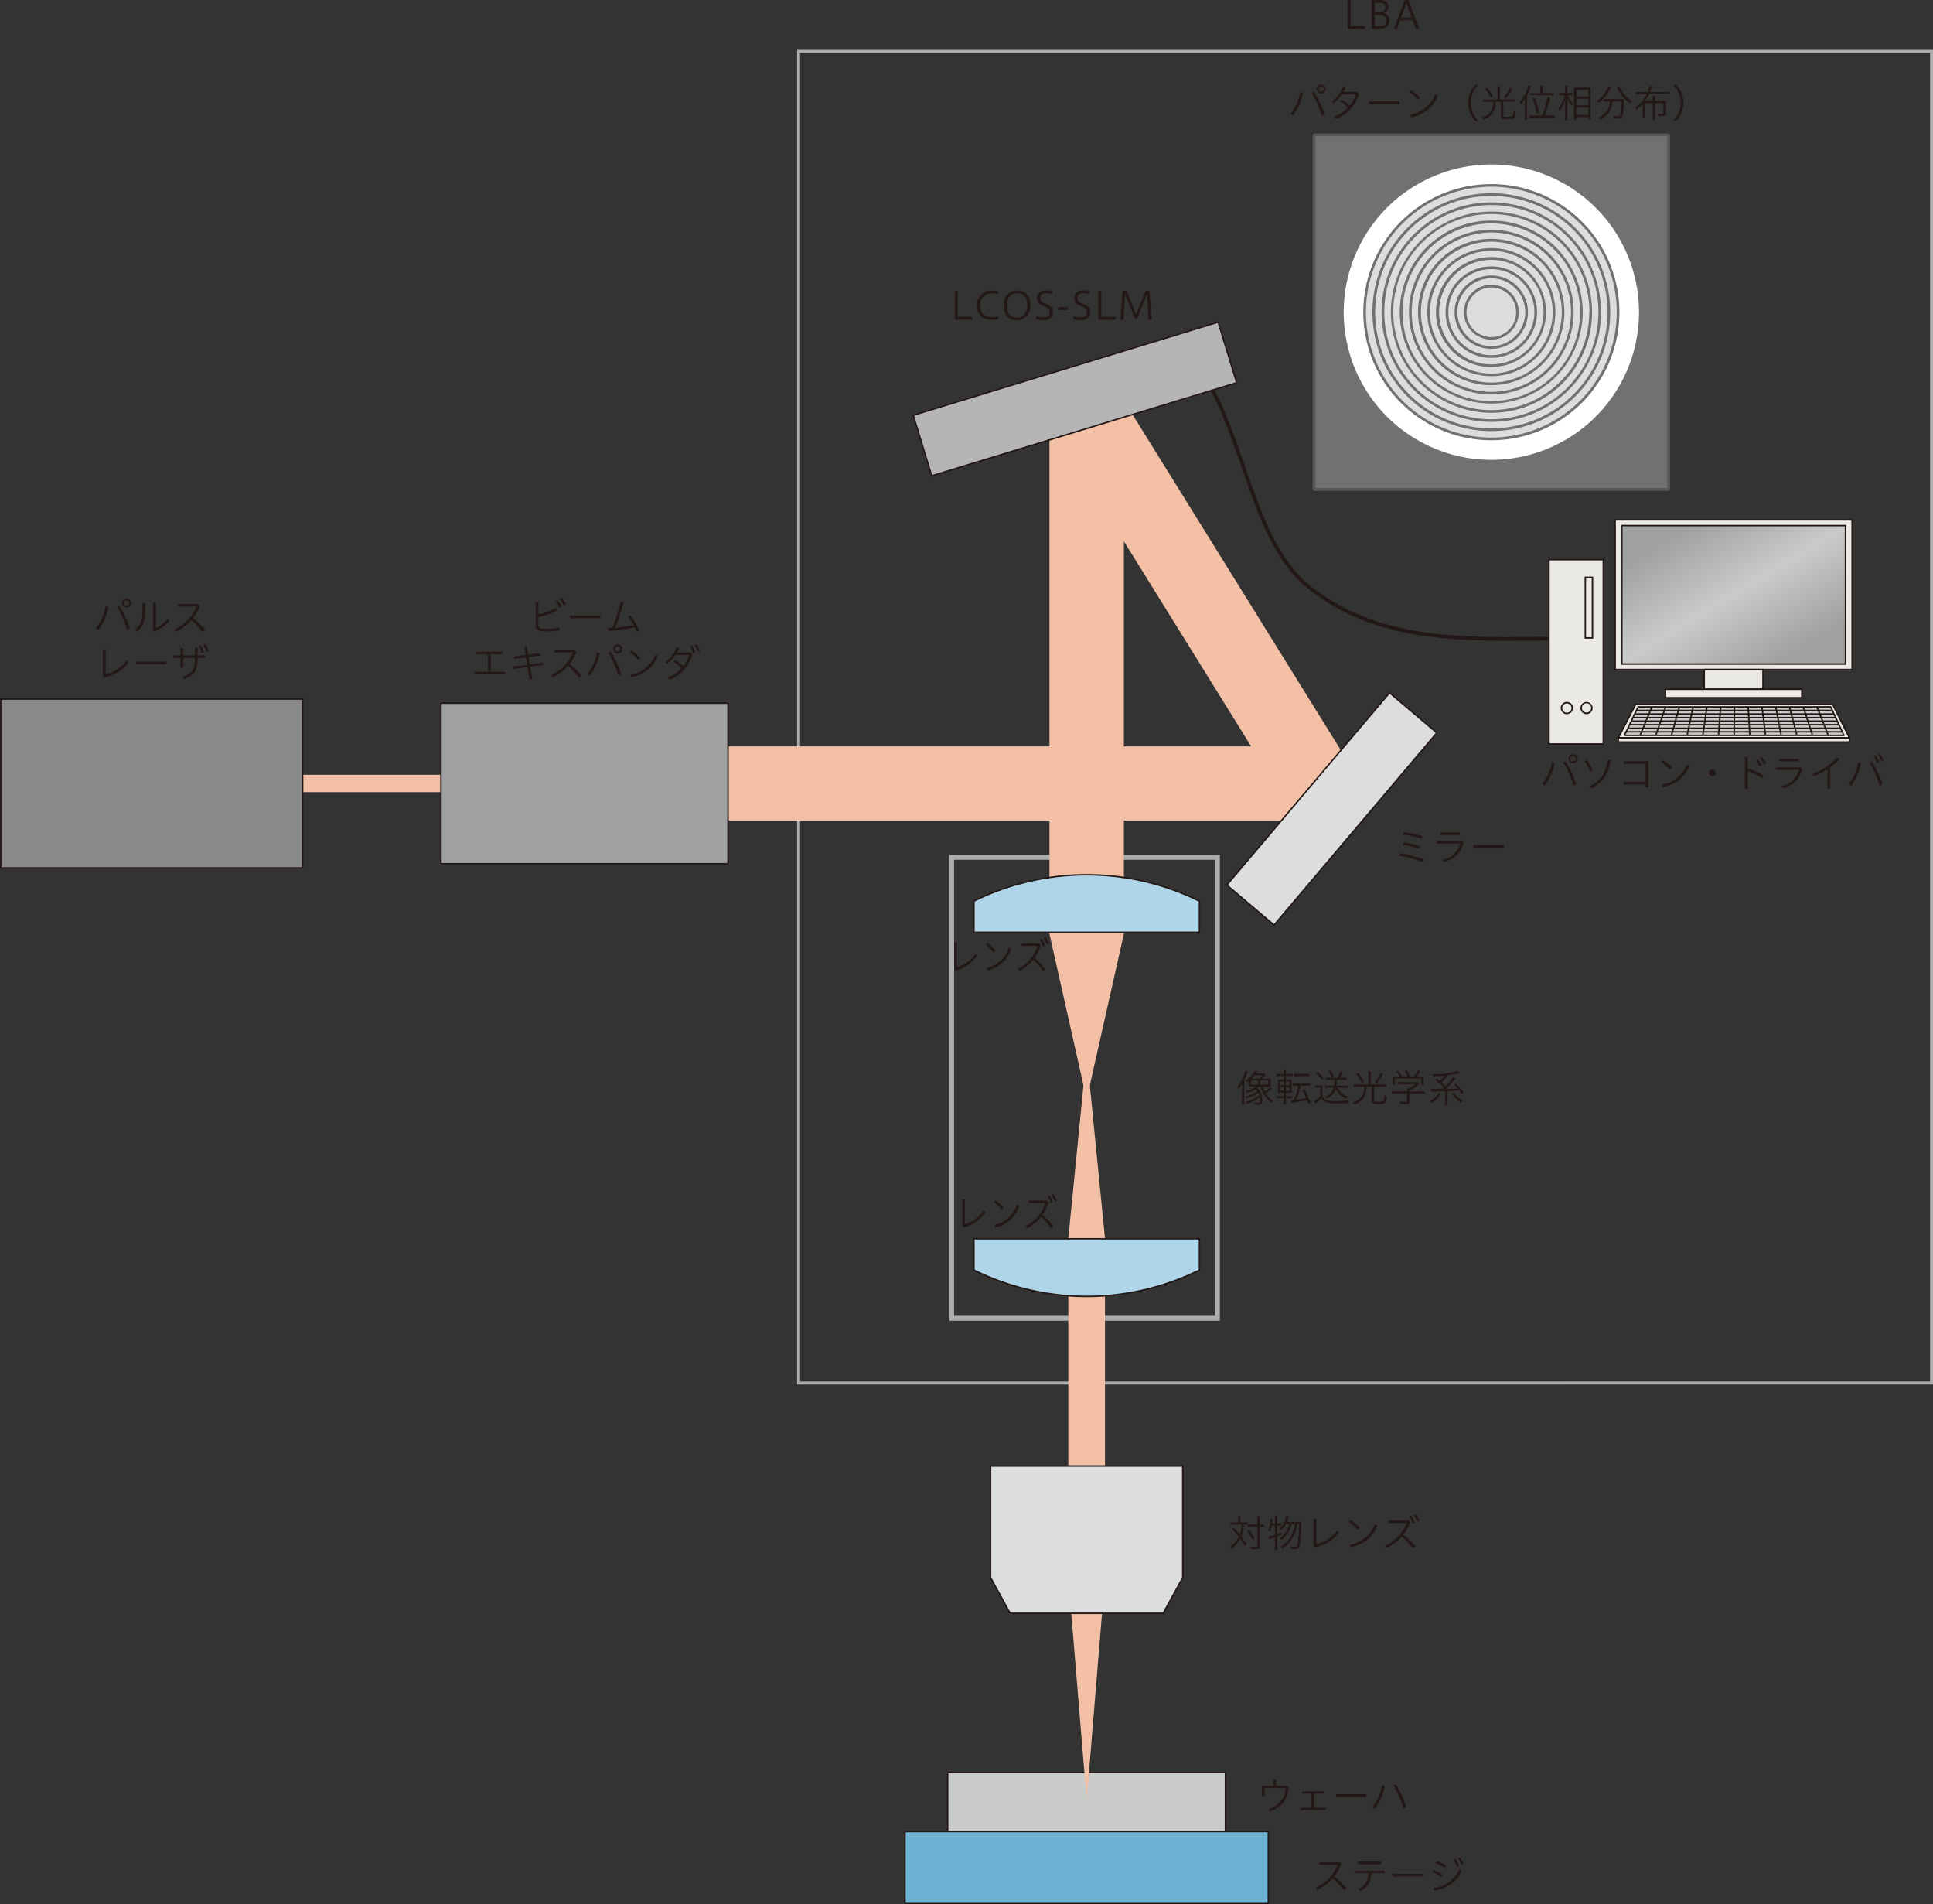 <svg xmlns="http://www.w3.org/2000/svg" xmlns:xlink="http://www.w3.org/1999/xlink" viewBox="0 0 527.01 519.07"><rect x="0" y="0" width="527.01" height="519.07" fill="#333333" stroke="none"/><defs><clipPath id="a" transform="translate(-34.49 -63)"><rect x="476.66" y="206.26" width="60.98" height="37.76" style="fill:none"/></clipPath><linearGradient id="b" x1="-9.13" y1="10.59" x2="-7.52" y2="10.59" gradientTransform="matrix(0, 27.85, 27.85, 0, 212.24, 456.83)" gradientUnits="userSpaceOnUse"><stop offset="0" stop-color="#9fa0a0"/><stop offset="0.5" stop-color="#c9caca"/><stop offset="1" stop-color="#9fa0a0"/></linearGradient></defs><title>名称未設定-3</title><polyline points="331.93 359.34 331.93 358.68 260.13 358.68 260.13 234.36 331.27 234.36 331.27 359.34 331.93 359.34 331.93 358.68 331.93 359.34 332.58 359.34 332.58 233.05 258.82 233.05 258.82 360 332.58 360 332.58 359.34 331.93 359.34" style="fill:#acadae"/><polyline points="217.73 376.98 217.73 377.38 527.01 377.38 527.01 13.61 217.32 13.61 217.32 377.38 217.73 377.38 217.73 376.98 218.13 376.98 218.13 14.42 526.21 14.42 526.21 376.57 217.73 376.58 217.73 376.98 218.13 376.98 217.73 376.98" style="fill:#acadae"/><polyline points="331.93 359.34 331.93 358.94 259.88 358.94 259.88 234.11 331.53 234.11 331.53 359.34 331.93 359.34 331.93 358.94 331.93 359.34 332.33 359.34 332.33 233.3 259.07 233.3 259.07 359.74 332.33 359.74 332.33 359.34 331.93 359.34" style="fill:#acadae"/><path d="M364.63,169.56c4.54,8.5,7.59,19,11.23,28.89s7.88,19,14.92,24.73c16.21,13.16,36,14.47,54.47,14.47,4.69,0,9.3-.08,13.76-.08v-1c-4.47,0-9.08.09-13.76.09-18.47,0-37.95-1.33-53.85-14.25-6.8-5.52-11-14.52-14.63-24.32s-6.67-20.37-11.28-29l-.86.45" transform="translate(-34.49 -63)" style="fill:#231815"/><rect x="258.37" y="483.14" width="75.73" height="16.1" style="fill:#c9caca"/><polyline points="334.11 483.14 334.11 482.94 258.37 482.94 258.17 483.14 258.17 499.24 258.37 499.44 334.11 499.44 334.31 499.24 334.31 483.14 334.11 482.94 334.11 483.14 333.9 483.14 333.9 499.04 258.57 499.04 258.57 483.34 334.11 483.34 334.11 483.14 333.9 483.14 334.11 483.14" style="fill:#231815"/><rect x="246.72" y="499.24" width="99.07" height="19.64" style="fill:#6db3d4"/><polyline points="345.79 518.88 345.79 518.67 246.92 518.67 246.92 499.44 345.59 499.44 345.59 518.88 345.79 518.88 345.79 518.67 345.79 518.88 345.99 518.88 345.99 499.24 345.79 499.04 246.72 499.04 246.52 499.24 246.52 518.88 246.72 519.07 345.79 519.07 345.99 518.88 345.79 518.88" style="fill:#231815"/><rect x="82.51" y="211.19" width="37.71" height="4.74" style="fill:#f3c0a6"/><rect x="198.49" y="203.45" width="164.2" height="20.23" style="fill:#f3c0a6"/><polyline points="356.11 227.6 286.14 114.9 303.32 104.22 373.28 216.92 356.11 227.6" style="fill:#f3c0a6"/><polyline points="286.12 109.48 286.12 254.56 295.63 296.88 296.89 296.88 306.41 254.56 306.41 109.48 286.12 109.48" style="fill:#f3c0a6"/><polyline points="296.89 293.49 295.63 293.49 291.26 337.54 291.26 430 296.27 490.7 301.26 430 301.26 337.54 296.89 293.49" style="fill:#f3c0a6"/><rect x="0.2" y="190.55" width="82.31" height="46.03" style="fill:#898989"/><polyline points="82.51 236.58 82.51 236.38 0.4 236.38 0.4 190.75 82.31 190.75 82.31 236.58 82.51 236.58 82.51 236.38 82.51 236.58 82.71 236.58 82.71 190.55 82.51 190.35 0.2 190.35 0 190.55 0 236.58 0.2 236.78 82.51 236.78 82.71 236.58 82.51 236.58" style="fill:#231815"/><rect x="120.22" y="191.67" width="78.27" height="43.77" style="fill:#9fa0a0"/><polyline points="198.49 235.45 198.49 235.25 120.42 235.25 120.42 191.88 198.29 191.88 198.29 235.45 198.49 235.45 198.49 235.25 198.49 235.45 198.69 235.45 198.69 191.68 198.49 191.47 120.22 191.47 120.02 191.68 120.02 235.45 120.22 235.65 198.49 235.65 198.69 235.45 198.49 235.45" style="fill:#231815"/><polyline points="391.72 199.75 347.36 252.14 334.49 241.24 378.85 188.85 391.72 199.75" style="fill:#dcdddd"/><polyline points="391.72 199.75 391.57 199.62 347.34 251.86 334.77 241.22 378.87 189.13 391.59 199.9 391.72 199.75 391.57 199.62 391.72 199.75 391.85 199.59 378.98 188.69 378.7 188.72 334.33 241.11 334.36 241.4 347.23 252.29 347.51 252.27 391.88 199.88 391.85 199.59 391.72 199.75" style="fill:#231815"/><polyline points="337.16 104.32 254.02 129.71 248.98 113.2 332.12 87.81 337.16 104.32" style="fill:#b5b5b6"/><polyline points="337.16 104.32 337.1 104.13 254.16 129.45 249.23 113.33 331.99 88.06 336.97 104.38 337.16 104.32 337.1 104.13 337.16 104.32 337.35 104.26 332.31 87.75 332.06 87.62 248.93 113.01 248.79 113.26 253.83 129.76 254.08 129.9 337.22 104.51 337.35 104.26 337.16 104.32" style="fill:#231815"/><path d="M361.51,308.63a69.44,69.44,0,0,0-61.5,0v8.51h61.5v-8.51" transform="translate(-34.49 -63)" style="fill:#afd5e9"/><path d="M361.51,308.63l.09-.18a69.65,69.65,0,0,0-61.68,0l-.11.18v8.51l.2.2h61.5l.2-.2v-8.51l-.11-.18-.09.18h-.2v8.31h-61.1v-8.31H300l.09.18a69.22,69.22,0,0,1,61.32,0l.09-.18h0" transform="translate(-34.49 -63)" style="fill:#231815"/><path d="M361.51,409.19a69.44,69.44,0,0,1-61.5,0v-8.51h61.5v8.51" transform="translate(-34.49 -63)" style="fill:#afd5e9"/><path d="M361.51,409.19l-.09-.18a69.22,69.22,0,0,1-61.32,0l-.09.18h.2v-8.31h61.1v8.31h.2l-.09-.18.09.18h.2v-8.51l-.2-.2H300l-.2.2v8.51l.11.18a69.65,69.65,0,0,0,61.68,0l.11-.18h-.2" transform="translate(-34.49 -63)" style="fill:#231815"/><polyline points="322.47 399.59 270.06 399.59 270.06 430 275.4 439.76 317.13 439.76 322.47 430 322.47 399.59" style="fill:#dcdddd"/><polyline points="322.47 399.59 322.47 399.39 270.06 399.39 269.86 399.59 269.86 430 269.88 430.1 275.22 439.86 275.4 439.96 317.13 439.96 317.31 439.86 322.64 430.1 322.67 430 322.67 399.59 322.47 399.39 322.47 399.59 322.26 399.59 322.26 429.95 317.01 439.56 275.51 439.56 270.26 429.95 270.26 399.79 322.47 399.79 322.47 399.59 322.26 399.59 322.47 399.59" style="fill:#231815"/><rect x="358.26" y="36.76" width="96.66" height="96.66" style="fill:#727171"/><polyline points="454.92 133.42 454.92 133.03 358.65 133.03 358.65 37.15 454.53 37.15 454.53 133.42 454.92 133.42 454.92 133.03 454.92 133.42 455.31 133.42 455.31 36.76 454.92 36.38 358.26 36.38 357.87 36.76 357.87 133.42 358.26 133.81 454.92 133.81 455.31 133.42 454.92 133.42" style="fill:#595757"/><path d="M481.72,148.09a40.64,40.64,0,1,1-40.64-40.64,40.63,40.63,0,0,1,40.64,40.64" transform="translate(-34.49 -63)" style="fill:#fff"/><path d="M481.72,148.09h-.38a40.25,40.25,0,1,1-11.79-28.46,40.21,40.21,0,0,1,11.79,28.46h.77a41,41,0,1,0-41,41,41,41,0,0,0,41-41h-.39" transform="translate(-34.49 -63)" style="fill:#727171"/><path d="M475.63,148.09a34.55,34.55,0,1,1-34.55-34.54,34.55,34.55,0,0,1,34.55,34.54" transform="translate(-34.49 -63)" style="fill:#dcdddd"/><path d="M475.63,148.09h-.36a34.19,34.19,0,1,1-10-24.17,34.09,34.09,0,0,1,10,24.17H476A34.91,34.91,0,1,0,441.08,183,34.9,34.9,0,0,0,476,148.09h-.36" transform="translate(-34.49 -63)" style="fill:#727171"/><path d="M473.13,148.09h-.36a31.68,31.68,0,1,1-9.28-22.4,31.62,31.62,0,0,1,9.28,22.4h.73a32.42,32.42,0,1,0-32.42,32.42,32.41,32.41,0,0,0,32.42-32.42h-.37" transform="translate(-34.49 -63)" style="fill:#727171"/><path d="M470.64,148.09h-.36a29.19,29.19,0,1,1-8.55-20.64,29.13,29.13,0,0,1,8.55,20.64H471A29.92,29.92,0,1,0,441.08,178,29.92,29.92,0,0,0,471,148.09h-.36" transform="translate(-34.49 -63)" style="fill:#727171"/><path d="M468.15,148.09h-.36A26.72,26.72,0,1,1,460,129.21a26.58,26.58,0,0,1,7.83,18.88h.72a27.43,27.43,0,1,0-27.43,27.43,27.43,27.43,0,0,0,27.43-27.43h-.36" transform="translate(-34.49 -63)" style="fill:#727171"/><path d="M465.66,148.09h-.37A24.21,24.21,0,1,1,458.2,131a24.13,24.13,0,0,1,7.09,17.11H466A24.94,24.94,0,1,0,441.08,173,24.94,24.94,0,0,0,466,148.09h-.36" transform="translate(-34.49 -63)" style="fill:#727171"/><path d="M463.16,148.09h-.36a21.71,21.71,0,1,1-6.36-15.35,21.65,21.65,0,0,1,6.36,15.35h.73a22.45,22.45,0,1,0-22.45,22.44,22.45,22.45,0,0,0,22.45-22.44h-.37" transform="translate(-34.49 -63)" style="fill:#727171"/><path d="M460.67,148.09h-.37a19.2,19.2,0,1,1-5.63-13.59,19.15,19.15,0,0,1,5.63,13.59H461A19.95,19.95,0,1,0,441.08,168,19.95,19.95,0,0,0,461,148.09h-.36" transform="translate(-34.49 -63)" style="fill:#727171"/><path d="M458.17,148.09h-.36a16.73,16.73,0,1,1-4.9-11.82,16.67,16.67,0,0,1,4.9,11.82h.73a17.46,17.46,0,1,0-17.46,17.45,17.46,17.46,0,0,0,17.46-17.45h-.37" transform="translate(-34.49 -63)" style="fill:#727171"/><path d="M455.68,148.09h-.36A14.24,14.24,0,1,1,451.15,138a14.19,14.19,0,0,1,4.17,10.06H456a15,15,0,1,0-15,15,15,15,0,0,0,15-15h-.36" transform="translate(-34.49 -63)" style="fill:#727171"/><path d="M453.19,148.09h-.37a11.73,11.73,0,1,1-3.44-8.3,11.66,11.66,0,0,1,3.44,8.3h.73a12.47,12.47,0,1,0-12.47,12.47,12.46,12.46,0,0,0,12.47-12.47h-.36" transform="translate(-34.49 -63)" style="fill:#727171"/><path d="M450.69,148.09h-.36a9.25,9.25,0,1,1-2.71-6.53,9.22,9.22,0,0,1,2.71,6.53h.73a10,10,0,1,0-10,10,10,10,0,0,0,10-10h-.37" transform="translate(-34.49 -63)" style="fill:#727171"/><path d="M448.2,148.09h-.36a6.76,6.76,0,1,1-2-4.77,6.76,6.76,0,0,1,2,4.77h.72a7.48,7.48,0,1,0-7.48,7.48,7.47,7.47,0,0,0,7.48-7.48h-.36" transform="translate(-34.49 -63)" style="fill:#727171"/><path d="M414.39,549.69a26.68,26.68,0,0,1,2.76,6.28l.77-.37a25.34,25.34,0,0,0-2.91-6.19ZM409.34,556a14.36,14.36,0,0,0,2.7-6.25l-.75-.16a13.29,13.29,0,0,1-2.6,5.94Zm-10.58-3.92v.75H407v-.75Zm-9.78,3.7v.6h6.94v-.6h-3.16V551.9h2.6v-.61H389.5v.61h2.56v3.88Zm-6.6-6V548.1h-.76v1.69h-3.09v2.93h.74v-2.3H385a6.23,6.23,0,0,1-4.65,5.69l.39.66c3.26-1.16,4.68-3.17,5.07-6.57l-.44-.41Z" transform="translate(-34.49 -63)" style="fill:#231815"/><path d="M436.19,293.31v.75h8.27v-.75Zm-9-3.38v.68h5.28v-.68Zm5.87,2.32h-6.85v.68h6.42a6.2,6.2,0,0,1-4.79,4.41l.36.64c2.93-.89,4.57-2.47,5.29-5.25Zm-17,4a32.81,32.81,0,0,1,6.23,1.7l.25-.71a35.33,35.33,0,0,0-6.25-1.68Zm.87-3a21.63,21.63,0,0,1,4.53,1.18l.25-.7a22.85,22.85,0,0,0-4.54-1.13Zm0-2.78a27.48,27.48,0,0,1,5.12,1.16l.26-.73a32.65,32.65,0,0,0-5.13-1.1Z" transform="translate(-34.49 -63)" style="fill:#231815"/><path d="M432,569.47a8.89,8.89,0,0,1,.9,1.83l.6-.21a7.1,7.1,0,0,0-1-1.82Zm-1.22.41a6.26,6.26,0,0,1,.83,1.87l.6-.23a6.26,6.26,0,0,0-.9-1.86Zm-5.29,8.47c3.51-.59,6-2.13,7.51-5.35l-.6-.48a8.62,8.62,0,0,1-7.11,5.08ZM425,573.3a13.46,13.46,0,0,1,2.47,1.31l.37-.64a11.56,11.56,0,0,0-2.49-1.24Zm.88-2.43a12,12,0,0,1,2.42,1.28l.38-.66a11.5,11.5,0,0,0-2.44-1.2Zm-11.73,2.88v.75h8.27v-.75Zm-9.44-2.62H411v-.69h-6.27Zm-1,2.47h3.84a4.45,4.45,0,0,1-2.67,4.3l.5.6a5.15,5.15,0,0,0,2.93-4.9H412v-.67h-8.2Zm-2.1,4.11a21.37,21.37,0,0,0-3.31-3.22,12.17,12.17,0,0,0,1.87-3.32l-.47-.54h-5.53v.69h5a11.29,11.29,0,0,1-6,6.25l.44.58a12.94,12.94,0,0,0,4.21-3.14,17.35,17.35,0,0,1,3,3.22Z" transform="translate(-34.49 -63)" style="fill:#231815"/><path d="M208.81,234.93a17.31,17.31,0,0,0-2.54-4.22l-.59.33a16.2,16.2,0,0,1,1.56,2.39c-1.79.31-3.29.5-5,.66a54.64,54.64,0,0,0,2.26-6.89l-.79-.15a45.16,45.16,0,0,1-2.29,7.1c-.37,0-.78,0-1.17.07l.1.76a67.1,67.1,0,0,0,7.18-.94,12.28,12.28,0,0,1,.52,1.19Zm-18.89-4.16v.75h8.27v-.75Zm-2.81-4.47a9.35,9.35,0,0,1,1.12,1.71l.56-.31a7.52,7.52,0,0,0-1.18-1.68Zm-1.15.61a6,6,0,0,1,1.08,1.73l.56-.3a6.56,6.56,0,0,0-1.13-1.72Zm-4.66,4.27a18,18,0,0,0,5.1-1.78l-.45-.68a14.66,14.66,0,0,1-4.65,1.79v-3.26h-.74v6.42c0,.93.64,1.42,2.5,1.42a20.26,20.26,0,0,0,4-.3l-.08-.72a20.4,20.4,0,0,1-4,.32c-1.37,0-1.72-.28-1.72-.93Z" transform="translate(-34.49 -63)" style="fill:#231815"/><path d="M223.83,238.76a8.73,8.73,0,0,1,.9,1.84l.6-.23a7.27,7.27,0,0,0-1-1.82Zm-1.22.43a6,6,0,0,1,.83,1.85l.6-.22a6.2,6.2,0,0,0-.9-1.87Zm-5.54,9.08a10.5,10.5,0,0,0,6.19-6.89l-.48-.52h-3.71a8.7,8.7,0,0,0,.68-1.28l-.71-.23a10.28,10.28,0,0,1-3.16,4.16l.54.44a11.83,11.83,0,0,0,2.24-2.42h3.75a11.22,11.22,0,0,1-1.63,3.07,14.18,14.18,0,0,0-2.24-1.67l-.41.47a13.24,13.24,0,0,1,2.19,1.75,9.48,9.48,0,0,1-3.74,2.49Zm-10.49-.63c3.4-.72,6-2.56,7.25-5.86l-.68-.4a8.7,8.7,0,0,1-6.8,5.57Zm-.44-6.9a13.35,13.35,0,0,1,2.36,2.12l.58-.6a15.9,15.9,0,0,0-2.46-2Zm-3.21-1.55a.72.72,0,1,1,0,1.44.72.72,0,0,1,0-1.44Zm0-.52a1.24,1.24,0,1,0,1.24,1.24A1.25,1.25,0,0,0,202.93,238.67Zm-2.6,2.24a26.35,26.35,0,0,1,2.75,6.27l.78-.36a25.21,25.21,0,0,0-2.92-6.19Zm-5.06,6.31A14.49,14.49,0,0,0,198,241l-.75-.17a13.39,13.39,0,0,1-2.6,5.95Zm-2.2,0a21.83,21.83,0,0,0-3.31-3.22,12.17,12.17,0,0,0,1.87-3.32l-.47-.54h-5.53v.69h5.05a11.29,11.29,0,0,1-6,6.25l.45.59a13.18,13.18,0,0,0,4.2-3.15,17.35,17.35,0,0,1,3,3.22Zm-14.15-3.11-.33-2,3.25-.41-.11-.65-3.25.41-.36-2.2-.69.09.37,2.2-3.14.39.09.65,3.15-.4.33,2-3.79.5.1.65,3.8-.5.55,3.36.69-.11-.55-3.35,3.61-.47-.09-.64Zm-15.16,2v.68h8.38v-.68h-3.85v-4.76h3.19v-.68H164.4v.68h3.14v4.76Z" transform="translate(-34.49 -63)" style="fill:#231815"/><path d="M90.46,234.73a21.83,21.83,0,0,0-3.31-3.22A12,12,0,0,0,89,228.19l-.47-.54H83v.69h5a11.26,11.26,0,0,1-6,6.25l.45.59a13,13,0,0,0,4.2-3.15,17,17,0,0,1,3,3.22Zm-14.25-7.5v7.57l.41.3a9.3,9.3,0,0,0,4.08-2.92l-.46-.57A8.47,8.47,0,0,1,77,234.17v-6.94Zm-2.9.29v2.24c0,2.34-.63,3.84-2,4.9l.5.53c1.66-1.33,2.3-3,2.3-5.53v-2.14ZM69,226.66a.72.72,0,1,1,0,1.44.72.72,0,0,1,0-1.44Zm0-.51a1.23,1.23,0,0,0,0,2.46,1.23,1.23,0,1,0,0-2.46Zm-2.6,2.23a26.24,26.24,0,0,1,2.75,6.28l.77-.37A24.81,24.81,0,0,0,67,228.1Zm-5.06,6.31a14.49,14.49,0,0,0,2.71-6.25l-.76-.16a13.18,13.18,0,0,1-2.6,5.94Z" transform="translate(-34.49 -63)" style="fill:#231815"/><path d="M90,238.84a8.09,8.09,0,0,1,.75,1.9l.62-.18a7.81,7.81,0,0,0-.81-1.89Zm-1.24.3a6.31,6.31,0,0,1,.68,1.94l.61-.18a6,6,0,0,0-.75-1.93Zm-4.32,3.17h3.16v.43c0,2.85-.92,4.06-3.33,4.7l.34.63c2.42-.67,3.73-2,3.73-5.23v-.53h2.1v-.67h-2.1v-2.06h-.74v2.06H84.46v-2h-.74v2h-2v.67h2V245h.74Zm-12.81,1v.75h8.27v-.75Zm-9.1-3.3v7.14l.44.51a10.87,10.87,0,0,0,6.53-4.07l-.47-.54a10.58,10.58,0,0,1-5.74,3.77V240Z" transform="translate(-34.49 -63)" style="fill:#231815"/><path d="M319.06,318.65a8.64,8.64,0,0,1,.83,1.82l.54-.24a7.54,7.54,0,0,0-.89-1.8Zm-1.08.44a6.32,6.32,0,0,1,.78,1.85l.53-.24a6.72,6.72,0,0,0-.83-1.86Zm1.52,8.15a19.8,19.8,0,0,0-2.95-3.21,12.6,12.6,0,0,0,1.67-3.32l-.42-.55h-4.94v.69h4.51a10.85,10.85,0,0,1-5.35,6.26l.4.58a12,12,0,0,0,3.76-3.14,16.7,16.7,0,0,1,2.71,3.21Zm-15.78.24a8.5,8.5,0,0,0,6.46-5.87l-.61-.39a8,8,0,0,1-6.06,5.57Zm-.4-6.9a12.1,12.1,0,0,1,2.11,2.12l.51-.61a14.38,14.38,0,0,0-2.19-2Zm-8.6-.74V327l.39.51a9.67,9.67,0,0,0,5.82-4.07l-.42-.54a9.44,9.44,0,0,1-5.12,3.77v-6.81Z" transform="translate(-34.49 -63)" style="fill:#231815"/><path d="M321.22,388.73a9.42,9.42,0,0,1,.82,1.82l.54-.24a7.93,7.93,0,0,0-.89-1.8Zm-1.09.44a6.44,6.44,0,0,1,.78,1.85l.53-.24a6.85,6.85,0,0,0-.83-1.86Zm1.52,8.16a20.31,20.31,0,0,0-2.95-3.22,12.6,12.6,0,0,0,1.67-3.32l-.42-.54H315v.69h4.51a10.84,10.84,0,0,1-5.35,6.25l.4.59a11.88,11.88,0,0,0,3.76-3.15,16.72,16.72,0,0,1,2.71,3.22Zm-15.78.24a8.5,8.5,0,0,0,6.46-5.87l-.61-.4a8,8,0,0,1-6.06,5.58Zm-.4-6.9a11.77,11.77,0,0,1,2.11,2.12l.51-.61a15,15,0,0,0-2.19-2Zm-8.6-.75v7.15l.39.51a9.72,9.72,0,0,0,5.82-4.07l-.42-.55a9.34,9.34,0,0,1-5.12,3.77v-6.81Z" transform="translate(-34.49 -63)" style="fill:#231815"/><path d="M419.93,475.93a9.17,9.17,0,0,1,.93,1.82l.6-.24a7.46,7.46,0,0,0-1-1.8Zm-1.21.44a6,6,0,0,1,.86,1.85l.6-.24a6.24,6.24,0,0,0-.93-1.86Zm1.7,8.16a21.37,21.37,0,0,0-3.31-3.22A12.17,12.17,0,0,0,419,478l-.47-.54H413v.68H418a11.26,11.26,0,0,1-6,6.26l.45.58a12.94,12.94,0,0,0,4.21-3.14,17.35,17.35,0,0,1,3,3.22Zm-17.71.24c3.39-.73,6-2.57,7.25-5.87l-.68-.4a8.73,8.73,0,0,1-6.8,5.58Zm-.44-6.91a13.35,13.35,0,0,1,2.36,2.12l.58-.6a15.9,15.9,0,0,0-2.46-2Zm-9.66-.74v7.14l.44.52a10.93,10.93,0,0,0,6.53-4.08l-.47-.54a10.58,10.58,0,0,1-5.74,3.77v-6.81Zm-10.54,1.74v2.5a8.48,8.48,0,0,1-1.75.49l.21.72,1.54-.57v2.41a6.42,6.42,0,0,1-.07,1.08h.77a9.63,9.63,0,0,1-.07-1.08v-2.65c.43-.18.64-.27,1.16-.51v-.62c-.53.25-.72.32-1.16.5v-2.27h.48a5.53,5.53,0,0,1,.63,0v-.66a2.46,2.46,0,0,1-.63,0h-.48V477a4.1,4.1,0,0,1,.07-.85H382a4,4,0,0,1,.07.85v1.28h-.74c0-.21.05-.33.08-.68s0-.36.06-.54l-.64-.09v.27a7.25,7.25,0,0,1-.64,2.94,1.89,1.89,0,0,1,.56.31,8,8,0,0,0,.48-1.63Zm5.48-.42a8.9,8.9,0,0,1-4,6.28,1.74,1.74,0,0,1,.51.5,9.91,9.91,0,0,0,4.12-6.78h.45a37.46,37.46,0,0,1-.35,5.28c-.12.72-.27.92-.71.92a5.3,5.3,0,0,1-1.35-.21,2,2,0,0,1,.19.72,10.53,10.53,0,0,0,1.16.11c1,0,1.25-.37,1.45-2.05.12-1,.19-2.34.24-3.94a11,11,0,0,1,.06-1.44,5.59,5.59,0,0,1-.86,0h-3.16c.13-.28.21-.51.32-.79l.2-.54.07-.19-.71-.15a6.91,6.91,0,0,1-1.76,3.49,1.89,1.89,0,0,1,.52.42,8.46,8.46,0,0,0,1.1-1.67H386a6.21,6.21,0,0,1-2.62,3.87,1.89,1.89,0,0,1,.48.5,7.48,7.48,0,0,0,2.76-4.37Zm-13.06,1.92a9.89,9.89,0,0,1,1.48,2.35l.55-.39A10.62,10.62,0,0,0,375,480Zm2.78-1.17v5.24c0,.22-.09.26-.54.26a9.87,9.87,0,0,1-1.31-.11,2.37,2.37,0,0,1,.21.68c.47,0,.72,0,1.18,0,.9,0,1.1-.15,1.1-.84v-5.27h.25a7,7,0,0,1,1,.06v-.71a6,6,0,0,1-1,.06h-.26v-1.14a6.73,6.73,0,0,1,.07-1.11h-.79a4.67,4.67,0,0,1,.08,1.11v1.14h-1.6a7.08,7.08,0,0,1-1-.05v.7a6.1,6.1,0,0,1,1-.06ZM372,478H370.9a6.17,6.17,0,0,1-.94-.06v.68a6.92,6.92,0,0,1,.91-.05H373a9.89,9.89,0,0,1-.52,2.67,19.92,19.92,0,0,0-1.64-1.86l-.48.41a18.87,18.87,0,0,1,1.85,2.09,7.21,7.21,0,0,1-2.36,2.79,2,2,0,0,1,.51.5,8.27,8.27,0,0,0,2.26-2.74,19.81,19.81,0,0,1,1.26,2l.53-.48a19.4,19.4,0,0,0-1.49-2.15,9.72,9.72,0,0,0,.73-3.23,7.59,7.59,0,0,1,.94,0v-.67a6.08,6.08,0,0,1-.94.06h-1v-.68a7,7,0,0,1,.06-1H372a4.86,4.86,0,0,1,.06,1Z" transform="translate(-34.49 -63)" style="fill:#231815"/><path d="M340.81,150.13l.43-6.92,2.63,6.6h.64l2.69-6.6.42,6.92h.82l-.52-7.85h-1.09l-2.61,6.41-2.53-6.41h-1.17l-.52,7.85Zm-2.12,0v-.77h-3.92v-7.08h-.83v7.85Zm-11.52-.22a5,5,0,0,0,2.05.36,2.24,2.24,0,0,0,2.5-2.25c0-1.11-.48-1.53-1.76-2.14l-.57-.27c-.86-.41-1.12-.71-1.12-1.43s.47-1.26,1.46-1.26a6,6,0,0,1,1.79.27v-.82a6.57,6.57,0,0,0-1.59-.21c-1.61,0-2.55.84-2.55,2.12,0,.93.32,1.52,1.56,2.07l.55.25c1,.45,1.34.82,1.34,1.61,0,.62-.34,1.31-1.66,1.31a5.45,5.45,0,0,1-2-.41ZM323,147.5h2.66v-.73H323Zm-6,2.41a5,5,0,0,0,2.05.36,2.24,2.24,0,0,0,2.51-2.25c0-1.11-.49-1.53-1.77-2.14l-.57-.27c-.86-.41-1.12-.71-1.12-1.43s.47-1.26,1.46-1.26a6,6,0,0,1,1.79.27v-.82a6.57,6.57,0,0,0-1.59-.21c-1.61,0-2.55.84-2.55,2.12,0,.93.33,1.52,1.56,2.07l.55.25c1,.45,1.34.82,1.34,1.61,0,.62-.34,1.31-1.66,1.31a5.49,5.49,0,0,1-2-.41Zm-5.24-7c1.32,0,2.8.73,2.8,3.28s-1.48,3.38-2.8,3.38-2.81-.69-2.81-3.27S310.46,142.92,311.77,142.92Zm0-.73c-2,0-3.67,1.52-3.67,4.11,0,2.78,1.62,4,3.67,4s3.67-1.53,3.67-4.13C315.44,143.41,313.83,142.19,311.77,142.19Zm-5.08,7.15a10.32,10.32,0,0,1-1.55.13c-1.94,0-3.4-.82-3.4-3.25a3,3,0,0,1,3.18-3.23,10.23,10.23,0,0,1,1.7.12v-.77a8.91,8.91,0,0,0-1.55-.11,3.89,3.89,0,0,0-4.2,4.1c0,2.74,1.69,3.86,4.13,3.86a10.08,10.08,0,0,0,1.69-.13Zm-7.12.79v-.77h-3.92v-7.08h-.83v7.85Z" transform="translate(-34.49 -63)" style="fill:#231815"/><path d="M546.56,268.71a10,10,0,0,1,.9,1.83l.59-.24a7.16,7.16,0,0,0-1-1.8Zm-1.21.41a7,7,0,0,1,.82,1.87l.6-.23a7.15,7.15,0,0,0-.89-1.88Zm-1.13,1.77a26.18,26.18,0,0,1,2.75,6.27l.78-.36a25.21,25.21,0,0,0-2.92-6.19Zm-5.06,6.3a14.45,14.45,0,0,0,2.71-6.24l-.75-.17a13.3,13.3,0,0,1-2.6,5.94Zm-5.69-5a17.78,17.78,0,0,0,2.58-2.27l-.7-.5a16.09,16.09,0,0,1-6.71,4.55l.44.57a19,19,0,0,0,3.63-1.82v5.18h.76Zm-13.87-2.32v.67h5.28v-.67Zm5.87,2.31h-6.85v.68H525a6.21,6.21,0,0,1-4.79,4.41l.36.65c2.92-.9,4.56-2.48,5.28-5.26Zm-11.15-2.57a9,9,0,0,1,1.11,1.71L516,271a7.52,7.52,0,0,0-1.18-1.68Zm-1.15.6a6.09,6.09,0,0,1,1.07,1.73l.57-.3a6.73,6.73,0,0,0-1.13-1.72Zm-2.19-.81h-.75V278H511v-4.77a21.74,21.74,0,0,1,3.93,1.87l.39-.72a21.19,21.19,0,0,0-4.32-1.89Zm-9.59,3.3a.94.94,0,0,0-.93.94.91.91,0,0,0,.93.92.94.94,0,0,0,.94-.92A1,1,0,0,0,501.39,272.74Zm-13.56,4.88c3.39-.72,6-2.57,7.24-5.87l-.68-.39a8.69,8.69,0,0,1-6.79,5.57Zm-.44-6.9a13.31,13.31,0,0,1,2.36,2.12l.57-.61a15.3,15.3,0,0,0-2.45-2Zm-10.23,5.44v.7h6v.78h.75v-7.09h-6.68v.7h5.93v4.91Zm-4.34-6c-.43,3.5-2.14,6-5,7.2l.42.59c2.93-1.32,4.82-3.81,5.36-7.65Zm-6.28.39a12.93,12.93,0,0,1,1.48,2.87l.72-.34a12.13,12.13,0,0,0-1.56-2.87Zm-3.25-1.42a.73.73,0,1,1,0,1.45.73.73,0,0,1,0-1.45Zm0-.51a1.24,1.24,0,0,0,0,2.47,1.24,1.24,0,1,0,0-2.47Zm-2.6,2.24a26.62,26.62,0,0,1,2.76,6.27l.77-.36a25.53,25.53,0,0,0-2.91-6.19Zm-5.05,6.3a14.55,14.55,0,0,0,2.7-6.24l-.75-.17a13.3,13.3,0,0,1-2.6,5.94Z" transform="translate(-34.49 -63)" style="fill:#231815"/><path d="M417.93,63.87l1.45,3.92h-2.9Zm-2.57,7,.86-2.33h3.42l.88,2.33h.91L418.48,63h-1l-2.95,7.85Zm-6.07-4.49V63.77h1.41c1,0,1.48.35,1.48,1.2a1.35,1.35,0,0,1-1.53,1.39Zm0,3.72v-3h1.26c1.15,0,1.87.44,1.87,1.48s-.56,1.51-1.71,1.51ZM408.46,63v7.85h2.34a2.22,2.22,0,0,0,2.51-2.28,1.82,1.82,0,0,0-1.63-1.92A1.68,1.68,0,0,0,413,64.86c0-1.23-.84-1.86-2.34-1.86Zm-1.81,7.85v-.77h-3.92V63h-.83v7.85Z" transform="translate(-34.49 -63)" style="fill:#231815"/><path d="M430.31,361.09a10.41,10.41,0,0,0,2.49,2.55,3.72,3.72,0,0,1,.48-.56,9.12,9.12,0,0,1-2.43-2.29Zm-3.58-.2a6.89,6.89,0,0,1-2.37,2.24,2.18,2.18,0,0,1,.49.54,8.58,8.58,0,0,0,2.42-2.42Zm-2-.36.24,0h.95l1.52-.06,1.05,0v2.7a5.5,5.5,0,0,1-.06,1h.79a5.66,5.66,0,0,1-.06-1v-2.73c1.26-.06,1.9-.12,3.16-.24.29.39.39.52.69,1l.53-.42a18.69,18.69,0,0,0-2-2.35l-.49.33c.45.46.61.63.87.94-1.12.1-1.44.12-3.33.18a25.5,25.5,0,0,0,1.92-2,11.1,11.1,0,0,1,.78-.87l-.65-.37a13.73,13.73,0,0,1-2,2.37,14.48,14.48,0,0,0-1.11-.94,14.17,14.17,0,0,0,1.68-2c.54-.05,2.12-.32,2.56-.44l.5-.11.19,0-.47-.61a23.47,23.47,0,0,1-7.05.9,2.27,2.27,0,0,1,.27.6c1.24-.05,2-.1,3.14-.21A11,11,0,0,1,427,357.6c-.25-.2-.41-.31-.86-.63l-.47.42a20.42,20.42,0,0,1,2.48,1.93l-.47.45-.76,0h-1.24a7.55,7.55,0,0,1-1.07-.06Zm-5.93.56h3a7,7,0,0,1,1.08.06v-.71a6.72,6.72,0,0,1-1.07.07h-3v-.33a10.47,10.47,0,0,0,2.46-1.62l.22-.17-.37-.42a4.6,4.6,0,0,1-.76,0h-3.7a8.5,8.5,0,0,1-1-.05v.67a8.37,8.37,0,0,1,1-.06h3.75a8.59,8.59,0,0,1-1.83,1.16h-.44a5.74,5.74,0,0,1,0,.6v.18H415a6.86,6.86,0,0,1-1.06-.07v.71a7.64,7.64,0,0,1,1.07-.06h3.07v2.05c0,.22-.07.25-.53.25a9.2,9.2,0,0,1-1.35-.11,2.33,2.33,0,0,1,.21.66c.35,0,.89.05,1.18.05.95,0,1.15-.12,1.15-.75Zm-3.48-4.63a11.44,11.44,0,0,1-1.17,0,4.61,4.61,0,0,1,.05.85V358a5.24,5.24,0,0,1-.06.72h.68V357H422v1.73h.68a4.28,4.28,0,0,1-.06-.72v-.76a4.61,4.61,0,0,1,.05-.85c-.33,0-.63,0-1.18,0h-.8a8.36,8.36,0,0,0,1-1.36l-.63-.27a6.21,6.21,0,0,1-1.06,1.63h-1.12a8.76,8.76,0,0,0-.77-1.64l-.64.17a6.58,6.58,0,0,1,.75,1.47h-1.5a9.6,9.6,0,0,0-1-1.51l-.62.19a6.44,6.44,0,0,1,1,1.32Zm-4.4-1a8.26,8.26,0,0,1-1.63,2.44l.57.34a10.63,10.63,0,0,0,1.68-2.47Zm-6.72.35a10,10,0,0,1,1.58,2.32l.59-.38a13.25,13.25,0,0,0-1.59-2.26Zm3.35,2.79h-2.93a7.57,7.57,0,0,1-1-.06v.72a7.08,7.08,0,0,1,1-.06h1.79c-.07,2.45-.89,3.57-3.16,4.29a2.18,2.18,0,0,1,.47.58c2.32-.86,3.27-2.25,3.34-4.87h1.4v3.94c0,.68.2.78,1.72.78,1.13,0,1.52,0,1.76-.21s.47-.63.62-1.87a2,2,0,0,1-.65-.29,3.28,3.28,0,0,1-.29,1.55c-.13.15-.42.19-1.29.19-1.09,0-1.21,0-1.21-.25v-3.84h2.25a6.69,6.69,0,0,1,1.05.06v-.72a7.63,7.63,0,0,1-1.05.06h-3.16v-2.69a4.68,4.68,0,0,1,.06-.93h-.79c0,.28.05.53.07.93Zm-14.54.87a3.89,3.89,0,0,1,.75-.05h.68v2.47a6.75,6.75,0,0,1-1.65,1.24l.34.67.36-.31a9.68,9.68,0,0,0,1.24-1.09,2.46,2.46,0,0,0,1.48,1.13,9.38,9.38,0,0,0,2.68.2c1,0,1.83,0,3.27-.06a2.33,2.33,0,0,1,.24-.75,30.87,30.87,0,0,1-4,.19,7.31,7.31,0,0,1-2.26-.21,1.9,1.9,0,0,1-1.1-1v-2a7.43,7.43,0,0,1,.05-1.08,5.86,5.86,0,0,1-.77.05h-.55a4.22,4.22,0,0,1-.79-.05Zm.24-4a10.47,10.47,0,0,1,1.6,1.86l.51-.46a14.17,14.17,0,0,0-1.64-1.81Zm3.46-.34a8.71,8.71,0,0,1,.9,1.52l.55-.32a9.15,9.15,0,0,0-.91-1.51Zm1.66,2.21a8.17,8.17,0,0,1-.11,1.6h-1.54a5.59,5.59,0,0,1-1-.07v.7a7.07,7.07,0,0,1,1-.06h1.43a3.88,3.88,0,0,1-2.4,2.43,1.88,1.88,0,0,1,.46.55,4.69,4.69,0,0,0,2.49-2.65,5.17,5.17,0,0,0,3,2.71,1.86,1.86,0,0,1,.37-.62,4.52,4.52,0,0,1-2.89-2.42H401a6.2,6.2,0,0,1,1,.06v-.7a5.05,5.05,0,0,1-1,.07h-2.15a13.48,13.48,0,0,0,.1-1.6h1.75a6.66,6.66,0,0,1,1,.06v-.69a5,5,0,0,1-1,.07h-.92a17.91,17.91,0,0,0,.9-1.65l-.62-.25a12.08,12.08,0,0,1-1,1.9H397a7.36,7.36,0,0,1-1-.07v.69a6.15,6.15,0,0,1,1-.06Zm-11-.94a6.92,6.92,0,0,1,.91-.05h2.2l.65,0h.24v-.7a4,4,0,0,1-.89.06h-2.2a4.87,4.87,0,0,1-.91-.06Zm1.11,2.61a21.85,21.85,0,0,1-1.26,3.92c-.32,0-.49,0-.76,0l.16.71.57-.11c1.51-.22,2.83-.44,3.64-.62l.36,1,.59-.32a25.74,25.74,0,0,0-1.63-3.68l-.56.23a16,16,0,0,1,1,2.22c-.74.14-1.46.26-2.72.41a24,24,0,0,0,1.27-3.84h1.65a5.45,5.45,0,0,1,.91.05v-.7a3.57,3.57,0,0,1-.91.07h-2.94a3.61,3.61,0,0,1-.91-.07v.7a7,7,0,0,1,.91-.05Zm-4,.27v1h-1v-1Zm0-1.46v1h-1v-1Zm.58,1v-1h1v1Zm0,1.54v-1h1v1Zm0,2h.88a5.4,5.4,0,0,1,.89.05v-.65a4.75,4.75,0,0,1-.85.05h-.92v-.93h.66c.47,0,.71,0,.93,0,0-.19,0-.51,0-1v-1.66c0-.45,0-.78,0-1a6,6,0,0,1-.89,0h-.7v-.91h1a5.06,5.06,0,0,1,.88.05v-.66a4.14,4.14,0,0,1-.89.06h-1v-.13a5.37,5.37,0,0,1,.07-.9h-.72a5.06,5.06,0,0,1,.07.9v.13h-1a4.19,4.19,0,0,1-.9-.06v.66a5.19,5.19,0,0,1,.89-.05h1v.91h-.59a7.87,7.87,0,0,1-.95,0,8.33,8.33,0,0,1,0,1v1.64a8.58,8.58,0,0,1,0,1,8.31,8.31,0,0,1,1,0h.55v.93h-1a4.91,4.91,0,0,1-.89-.05v.65a6.92,6.92,0,0,1,.91-.05h1v.83a5.53,5.53,0,0,1-.07.94h.72a6.86,6.86,0,0,1-.07-.92Zm-12,.54c0,.58,0,.93-.06,1.27h.73c0-.31,0-.69,0-1.28v-5.43a17.3,17.3,0,0,0,.76-1.85,4,4,0,0,1,.21-.57l-.72-.19a9.57,9.57,0,0,1-2.15,4.36l.23.28.09.18.07.12a7.26,7.26,0,0,0,.91-1.42c0,.57,0,.94,0,1.52Zm5-5.38h2.19v1.13H378Zm-2.49,0h1.91v1.13h-1.91Zm.07-.48c.28-.29.58-.61.83-.92h2.07a6.29,6.29,0,0,1-.79.92Zm-.66.57v.82c0,.31,0,.54,0,.74a6,6,0,0,1,.8,0h1.21a7.23,7.23,0,0,1-2.86,1.24,1.88,1.88,0,0,1,.32.49,8.82,8.82,0,0,0,2.39-1,4,4,0,0,1,.48.54,10,10,0,0,1-3.23,1.47,2.27,2.27,0,0,1,.34.51,12.83,12.83,0,0,0,3.17-1.56,4.09,4.09,0,0,1,.28.66,11.8,11.8,0,0,1-3.77,1.89,2.47,2.47,0,0,1,.34.53,11.72,11.72,0,0,0,3.55-1.9,4.74,4.74,0,0,1,.06.71c0,.68-.13.84-.69.84a5.39,5.39,0,0,1-.95-.09,2.26,2.26,0,0,1,.17.61l.75,0a1.07,1.07,0,0,0,1.31-1.33,4.5,4.5,0,0,0-.53-2.09,3.87,3.87,0,0,0-.86-1.11,5.48,5.48,0,0,0,.49-.4h.47a7.34,7.34,0,0,0,3,4.45,4,4,0,0,1,.39-.59,5.44,5.44,0,0,1-2.09-2,10.62,10.62,0,0,0,1.75-1.27l-.52-.43a5.34,5.34,0,0,1-1.49,1.21,6.58,6.58,0,0,1-.48-1.33h1.36a5.28,5.28,0,0,1,.79,0,6.94,6.94,0,0,1,0-.78v-.62a5.49,5.49,0,0,1,0-.77,5.52,5.52,0,0,1-.8,0h-1.62a8.38,8.38,0,0,0,.71-.81,2.43,2.43,0,0,1,.28-.33l-.36-.32a5.37,5.37,0,0,1-.79,0h-1.47l.1-.16.14-.23.15-.23-.7-.15a6.65,6.65,0,0,1-2.5,2.77,1.62,1.62,0,0,1,.4.43l.35-.28Z" transform="translate(-34.49 -63)" style="fill:#231815"/><path d="M491.41,96a7.07,7.07,0,0,0,0-9.92h-.74a7.07,7.07,0,0,1,0,9.92Zm-7-7.93c.11-.3.16-.44.35-1a3.8,3.8,0,0,1,.19-.51l-.78-.14a6.66,6.66,0,0,1-.46,1.7h-2.14a7.39,7.39,0,0,1-1.16-.07v.73a8.91,8.91,0,0,1,1.16-.06h1.88a9,9,0,0,1-3.21,3.6l.44.56a9.5,9.5,0,0,0,1.64-1.49v2.52a7.76,7.76,0,0,1-.06,1.09H483a7,7,0,0,1,0-1.09V91.14h2.08v3.39A6.3,6.3,0,0,1,485,95.7h.81a7,7,0,0,1-.08-1.17V91.14H488v2.6c0,.27-.1.34-.52.34a6.59,6.59,0,0,1-1.12-.12,2,2,0,0,1,.2.69c.49,0,.64,0,1,0,.87,0,1.13-.2,1.13-.84v-2.5a7.13,7.13,0,0,1,0-.85,9.1,9.1,0,0,1-.95,0h-2v-.2a6.2,6.2,0,0,1,.07-1.09H485a5.46,5.46,0,0,1,.07,1.09v.2H483a12.06,12.06,0,0,0,1.2-1.93h4.22a7.54,7.54,0,0,1,1.13.06V88a6.94,6.94,0,0,1-1.13.07Zm-9.14-1.31.16.28a10.62,10.62,0,0,0,3.46,4.12,2.38,2.38,0,0,1,.48-.63,8.65,8.65,0,0,1-3-3.18,4.52,4.52,0,0,1-.39-.86Zm-2.27-.3a3.29,3.29,0,0,1-.43,1.08,8.32,8.32,0,0,1-2.81,3,2.49,2.49,0,0,1,.5.55,10.33,10.33,0,0,0,3.23-3.84,3,3,0,0,1,.28-.52Zm.43,4.26A4.76,4.76,0,0,1,470.3,95a2.22,2.22,0,0,1,.45.58,5.57,5.57,0,0,0,3.39-4.92h2.38a14,14,0,0,1-.35,3.77c-.07.21-.18.26-.5.26a7.1,7.1,0,0,1-1.45-.17,4.37,4.37,0,0,1,.17.72c.64.06,1,.09,1.34.09.59,0,.84-.1,1-.41a13.38,13.38,0,0,0,.47-4.19,5.5,5.5,0,0,1,0-.73,9,9,0,0,1-1.07,0h-3.38a10.32,10.32,0,0,1-1.06,0v.72a7.69,7.69,0,0,1,1.06-.06Zm-9.13,1.62h3.24v2h-3.24Zm0-2.42h3.24V91.7h-3.24Zm0-2.41h3.24v1.83h-3.24Zm0,8.16v-.74h3.24v.7h.69c0-.16-.05-.65-.05-1.23V87.86a6.78,6.78,0,0,1,0-1,6.68,6.68,0,0,1-.79,0h-3a7.69,7.69,0,0,1-.79,0c0,.42,0,.62,0,1.1v6.41c0,.53,0,.94-.05,1.26Zm-1.72-6.7a4.47,4.47,0,0,1,.67,0v-.64a4,4,0,0,1-.68,0h-.74v-1a6.72,6.72,0,0,1,.05-1.06h-.75a5.76,5.76,0,0,1,.06,1.07v1h-.84a4.11,4.11,0,0,1-.73,0V89a3.49,3.49,0,0,1,.73,0h.73a9,9,0,0,1-1.75,3.65,2.37,2.37,0,0,1,.41.59,9.46,9.46,0,0,0,1.5-3.24c0,.86-.05,1.24-.05,1.67v2.89a10,10,0,0,1-.06,1.19h.76a8.5,8.5,0,0,1-.06-1.19V91.37c0-.34,0-.93,0-1.66A8,8,0,0,0,463,91.86a3.49,3.49,0,0,1,.38-.58,6.43,6.43,0,0,1-1.46-2.36Zm-8.48,4.75a24.31,24.31,0,0,0-1.12-4l-.65.23a19.46,19.46,0,0,1,1.1,4Zm-3.92.7a8,8,0,0,1-.07,1.23h.79a8.34,8.34,0,0,1-.07-1.2V89a15,15,0,0,0,.82-1.94c.12-.35.12-.35.2-.55l-.72-.22a9.63,9.63,0,0,1-2.36,4.53,2.26,2.26,0,0,1,.41.59,8.6,8.6,0,0,0,1.05-1.5c0,.46-.05.81-.05,1.28Zm2.42.09a7.41,7.41,0,0,1-1.11-.06v.74a5.78,5.78,0,0,1,1.12-.08h4.64a6.58,6.58,0,0,1,1.11.08V94.4a7.44,7.44,0,0,1-1.1.06h-1.59A34.14,34.14,0,0,0,456.83,91l.19-.69,0-.15c.05-.15.07-.22.12-.39l-.77-.24a23.32,23.32,0,0,1-1.4,4.93Zm1.82-6.1h-1.59a6.87,6.87,0,0,1-1.08-.06V89a8.36,8.36,0,0,1,1.09-.05H457a10,10,0,0,1,1.07.05V88.3a7,7,0,0,1-1.07.06h-1.9V87.22a3.15,3.15,0,0,1,.07-.77h-.79a3.74,3.74,0,0,1,.07.79ZM446.13,87a8.45,8.45,0,0,1-1.63,2.45l.58.33a11.1,11.1,0,0,0,1.68-2.46Zm-6.71.35A10.3,10.3,0,0,1,441,89.65l.58-.38A12.71,12.71,0,0,0,440,87Zm3.34,2.79h-2.92a7.63,7.63,0,0,1-1-.06v.72a7.24,7.24,0,0,1,1-.06h1.78c-.06,2.45-.89,3.57-3.15,4.29a2.39,2.39,0,0,1,.47.58c2.32-.86,3.27-2.25,3.34-4.87h1.4v3.94c0,.69.2.78,1.71.78,1.14,0,1.53,0,1.77-.21s.47-.63.61-1.87a2.1,2.1,0,0,1-.65-.29,3.24,3.24,0,0,1-.29,1.56c-.12.14-.42.18-1.28.18-1.1,0-1.21,0-1.21-.25V90.72h2.24a6.84,6.84,0,0,1,1.06.06v-.72a7.79,7.79,0,0,1-1.06.06h-3.15V87.43a5.79,5.79,0,0,1,.05-.93h-.78a7.62,7.62,0,0,1,.06.93ZM437.53,96a7.07,7.07,0,0,1,0-9.92h-.74a7.07,7.07,0,0,0,0,9.92Zm-18.32-1c3.39-.72,6-2.57,7.24-5.87l-.68-.4A8.7,8.7,0,0,1,419,94.25Zm-.44-6.9a13.27,13.27,0,0,1,2.36,2.12l.57-.61a16.41,16.41,0,0,0-2.45-2Zm-11,2.55v.76H416v-.76Zm-9,4.82a10.46,10.46,0,0,0,6.18-6.89l-.48-.53h-3.7a7.32,7.32,0,0,0,.67-1.27l-.71-.23a10.26,10.26,0,0,1-3.15,4.16l.53.44a11.66,11.66,0,0,0,2.25-2.43h3.75a10.93,10.93,0,0,1-1.63,3.07,13.21,13.21,0,0,0-2.25-1.66l-.4.47A12.75,12.75,0,0,1,402,92.29a9.58,9.58,0,0,1-3.74,2.49Zm-4.09-8.93a.72.72,0,1,1,0,1.44.72.72,0,0,1,0-1.44Zm0-.51a1.23,1.23,0,0,0,0,2.46,1.23,1.23,0,1,0,0-2.46Zm-2.6,2.23a26.87,26.87,0,0,1,2.76,6.28l.77-.37a25.71,25.71,0,0,0-2.91-6.19ZM387,94.51a14.61,14.61,0,0,0,2.7-6.24L389,88.1a13.35,13.35,0,0,1-2.6,5.94Z" transform="translate(-34.49 -63)" style="fill:#231815"/><rect x="422.3" y="152.56" width="14.82" height="50.24" style="fill:#eae9e5"/><polyline points="437.12 202.8 437.12 202.6 422.5 202.6 422.5 152.76 436.92 152.76 436.92 202.8 437.12 202.8 437.12 202.6 437.12 202.8 437.32 202.8 437.32 152.36 422.1 152.36 422.1 203 437.32 203 437.32 202.8 437.12 202.8" style="fill:#231815"/><rect x="440.35" y="141.7" width="64.61" height="40.81" style="fill:#eae9e5"/><polyline points="504.96 182.51 504.96 182.31 440.55 182.31 440.55 141.9 504.76 141.9 504.76 182.51 504.96 182.51 504.96 182.31 504.96 182.51 505.16 182.51 505.16 141.5 440.15 141.5 440.15 182.71 505.16 182.71 505.16 182.51 504.96 182.51" style="fill:#231815"/><rect x="464.64" y="182.51" width="16.02" height="5.37" style="fill:#eae9e5"/><polyline points="480.66 187.88 480.66 187.68 464.84 187.68 464.84 182.71 480.46 182.71 480.46 187.88 480.66 187.88 480.66 187.68 480.66 187.88 480.86 187.88 480.86 182.31 464.44 182.31 464.44 188.08 480.86 188.08 480.86 187.88 480.66 187.88" style="fill:#231815"/><rect x="454.07" y="187.88" width="37.18" height="2.32" style="fill:#eae9e5"/><polyline points="491.25 187.88 491.25 187.68 453.87 187.68 453.87 190.4 491.45 190.4 491.45 187.68 491.25 187.68 491.25 187.88 491.05 187.88 491.05 190 454.27 190 454.27 188.08 491.25 188.08 491.25 187.88 491.05 187.88 491.25 187.88" style="fill:#231815"/><g style="clip-path:url(#a)"><rect x="471.29" y="193.22" width="71.72" height="63.83" transform="translate(-77.89 231.34) rotate(-31.1)" style="fill:url(#b)"/></g><polyline points="503.15 181.01 503.15 180.81 442.37 180.81 442.37 143.46 502.95 143.46 502.95 181.01 503.15 181.01 503.15 180.81 503.15 181.01 503.35 181.01 503.35 143.06 441.97 143.06 441.97 181.22 503.35 181.22 503.35 181.01 503.15 181.01" style="fill:#231815"/><polyline points="434.17 157.38 433.96 157.38 433.96 173.69 432.42 173.69 432.42 157.59 434.17 157.59 434.17 157.38 433.96 157.38 434.17 157.38 434.17 157.18 432.02 157.18 432.02 174.09 434.37 174.09 434.37 157.18 434.17 157.18 434.17 157.38" style="fill:#231815"/><polyline points="504.22 201.12 499.66 192.02 445.94 192.02 441.21 201.12 504.22 201.12" style="fill:#eae9e5"/><polyline points="504.22 201.12 504.4 201.03 499.84 191.93 499.66 191.82 445.94 191.82 445.76 191.92 441.03 201.03 441.21 201.32 504.22 201.32 504.4 201.03 504.22 201.12 504.22 200.92 441.54 200.92 446.06 192.22 499.54 192.22 504.04 201.21 504.22 201.12 504.22 200.92 504.22 201.12" style="fill:#231815"/><polyline points="502.72 200.45 499.13 192.69 446.62 192.69 442.88 200.45 502.72 200.45" style="fill:#c9caca"/><polyline points="502.72 200.45 502.9 200.37 499.31 192.6 499.13 192.49 446.62 192.49 446.43 192.6 442.7 200.36 442.71 200.56 442.88 200.65 502.72 200.65 502.89 200.56 502.9 200.37 502.72 200.45 502.72 200.25 443.2 200.25 446.74 192.89 499 192.89 502.54 200.53 502.72 200.45 502.72 200.25 502.72 200.45" style="fill:#231815"/><rect x="443.21" y="199.28" width="59.2" height="0.4" style="fill:#231815"/><rect x="443.97" y="198.31" width="57.7" height="0.4" style="fill:#231815"/><rect x="444.19" y="197.34" width="57.27" height="0.4" style="fill:#231815"/><rect x="444.74" y="196.37" width="56.18" height="0.4" style="fill:#231815"/><rect x="445.2" y="195.4" width="55.29" height="0.4" style="fill:#231815"/><rect x="445.7" y="194.43" width="54.31" height="0.4" style="fill:#231815"/><rect x="446.24" y="193.46" width="53.25" height="0.4" style="fill:#231815"/><polyline points="450.18 192.61 446.97 200.37 447.34 200.53 450.55 192.76" style="fill:#231815"/><polyline points="453.93 192.62 451.24 200.38 451.62 200.52 454.31 192.75" style="fill:#231815"/><polyline points="457.67 192.63 455.51 200.4 455.9 200.5 458.06 192.74" style="fill:#231815"/><polyline points="461.42 192.65 459.78 200.41 460.17 200.49 461.81 192.73" style="fill:#231815"/><polyline points="465.17 192.66 464.05 200.42 464.45 200.48 465.57 192.72" style="fill:#231815"/><polyline points="468.92 192.67 468.32 200.43 468.72 200.47 469.32 192.7" style="fill:#231815"/><polyline points="472.67 192.69 472.6 200.45 473 200.45 473.07 192.69" style="fill:#231815"/><polyline points="476.42 192.7 476.87 200.46 477.27 200.44 476.82 192.68" style="fill:#231815"/><polyline points="480.17 192.71 481.15 200.48 481.55 200.42 480.57 192.66" style="fill:#231815"/><polyline points="483.93 192.73 485.42 200.49 485.82 200.41 484.32 192.65" style="fill:#231815"/><polyline points="487.68 192.74 489.7 200.5 490.09 200.4 488.07 192.64" style="fill:#231815"/><polyline points="491.43 192.75 493.98 200.51 494.36 200.39 491.82 192.63" style="fill:#231815"/><polyline points="495.19 192.76 498.26 200.52 498.63 200.38 495.56 192.61" style="fill:#231815"/><rect x="441.21" y="201.12" width="63.01" height="1.14" style="fill:#eae9e5"/><polyline points="504.22 202.25 504.22 202.06 441.41 202.06 441.41 201.32 504.02 201.32 504.02 202.25 504.22 202.25 504.22 202.06 504.22 202.25 504.42 202.25 504.42 201.12 504.22 200.92 441.21 200.92 441.01 201.12 441.01 202.25 441.21 202.46 504.22 202.46 504.42 202.25 504.22 202.25" style="fill:#231815"/><path d="M468.5,256h-.2A1.26,1.26,0,1,1,467,254.7,1.26,1.26,0,0,1,468.3,256h.4a1.66,1.66,0,1,0-1.66,1.67A1.67,1.67,0,0,0,468.7,256h-.2" transform="translate(-34.49 -63)" style="fill:#231815"/><path d="M463.14,256h-.2a1.26,1.26,0,1,1-1.26-1.25,1.25,1.25,0,0,1,1.26,1.25h.41a1.67,1.67,0,1,0-1.67,1.67,1.68,1.68,0,0,0,1.67-1.67h-.21" transform="translate(-34.49 -63)" style="fill:#231815"/></svg>